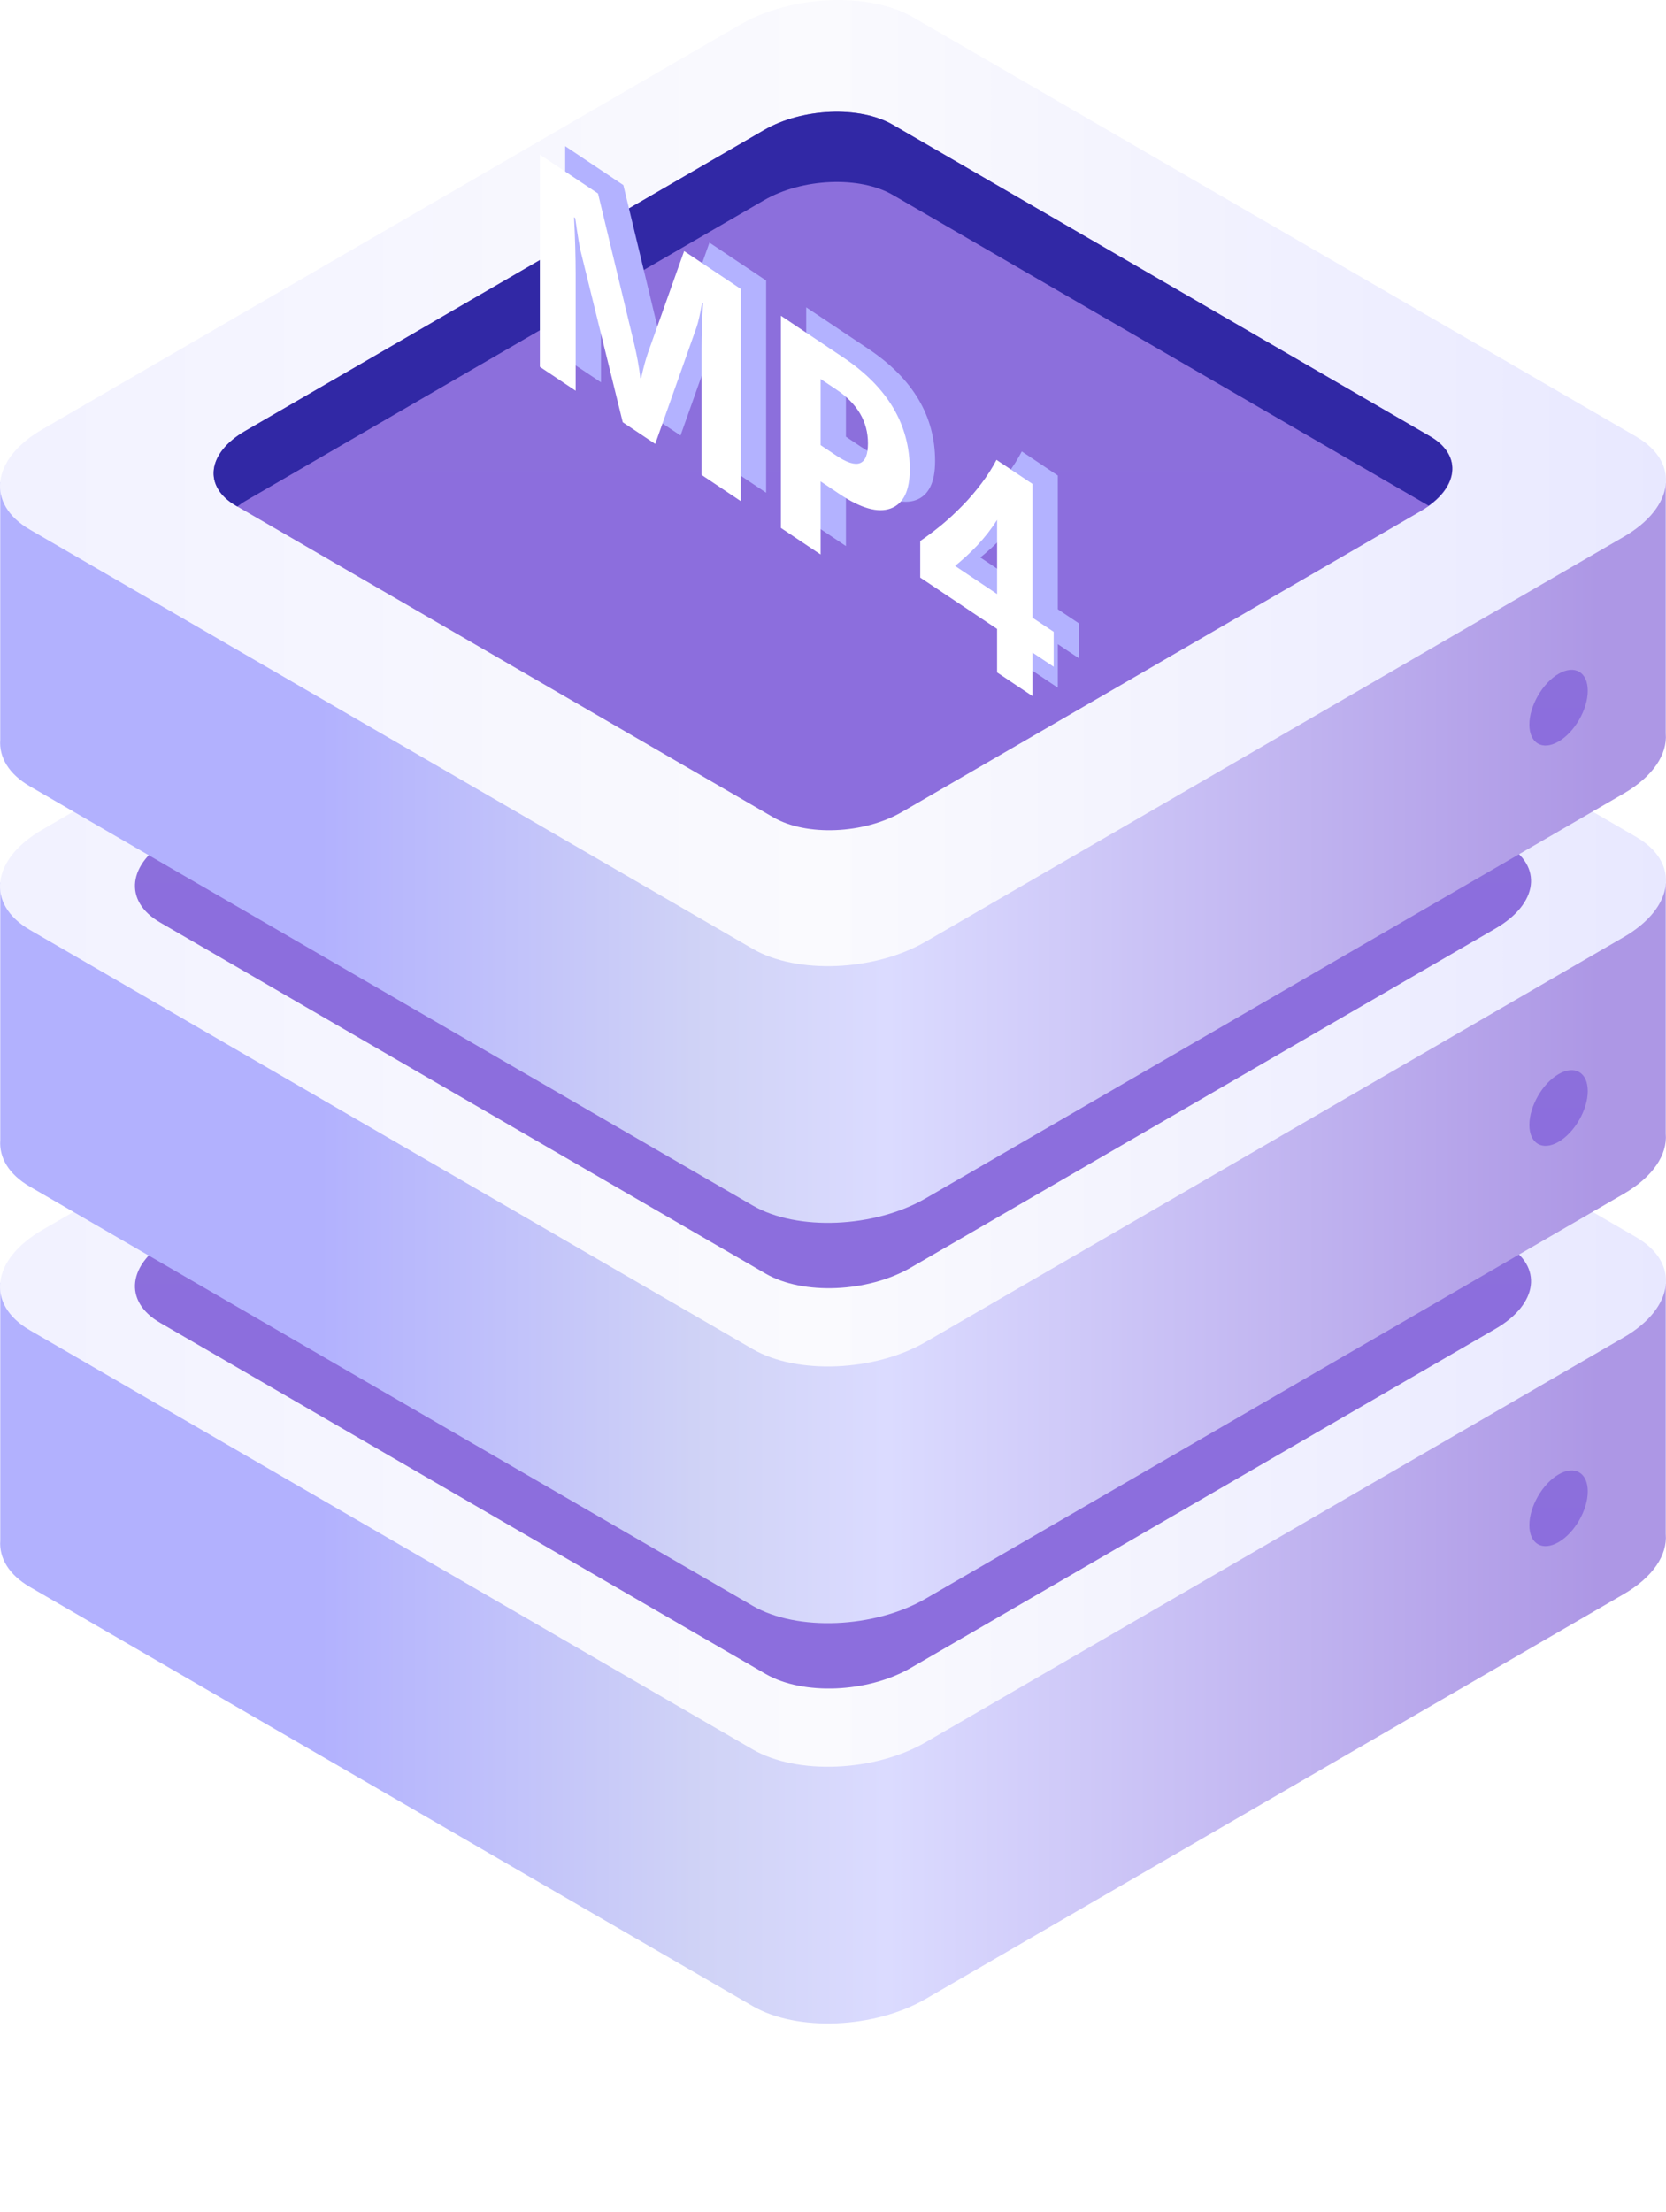 <svg fill="none" height="146" viewBox="0 0 110 146" width="110" xmlns="http://www.w3.org/2000/svg" xmlns:xlink="http://www.w3.org/1999/xlink"><filter id="a" color-interpolation-filters="sRGB" filterUnits="userSpaceOnUse" height="44.671" width="41.924" x="33.316" y="5.65"><feFlood flood-opacity="0" result="BackgroundImageFix"/><feColorMatrix in="SourceAlpha" result="hardAlpha" type="matrix" values="0 0 0 0 0 0 0 0 0 0 0 0 0 0 0 0 0 0 127 0"/><feOffset dy="2"/><feGaussianBlur stdDeviation="2"/><feComposite in2="hardAlpha" operator="out"/><feColorMatrix type="matrix" values="0 0 0 0 0.553 0 0 0 0 0.435 0 0 0 0 0.871 0 0 0 1 0"/><feBlend in2="BackgroundImageFix" mode="normal" result="effect1_dropShadow_1373_4939"/><feBlend in="SourceGraphic" in2="effect1_dropShadow_1373_4939" mode="normal" result="shape"/></filter><filter id="b" color-interpolation-filters="sRGB" filterUnits="userSpaceOnUse" height="44.671" width="41.924" x="31.645" y="6.206"><feFlood flood-opacity="0" result="BackgroundImageFix"/><feColorMatrix in="SourceAlpha" result="hardAlpha" type="matrix" values="0 0 0 0 0 0 0 0 0 0 0 0 0 0 0 0 0 0 127 0"/><feOffset dy="2"/><feGaussianBlur stdDeviation="2"/><feComposite in2="hardAlpha" operator="out"/><feColorMatrix type="matrix" values="0 0 0 0 0.553 0 0 0 0 0.435 0 0 0 0 0.871 0 0 0 1 0"/><feBlend in2="BackgroundImageFix" mode="normal" result="effect1_dropShadow_1373_4939"/><feBlend in="SourceGraphic" in2="effect1_dropShadow_1373_4939" mode="normal" result="shape"/></filter><linearGradient id="c"><stop offset="0" stop-color="#ad97e5"/><stop offset=".556" stop-color="#dbdbff"/><stop offset=".698" stop-color="#d0d3f6"/><stop offset="1" stop-color="#b2b1fe"/></linearGradient><linearGradient id="d" gradientUnits="userSpaceOnUse" x1="105.558" x2="21.033" xlink:href="#c" y1="122.945" y2="122.945"/><linearGradient id="e"><stop offset="0" stop-color="#f2f2ff"/><stop offset=".486" stop-color="#fafafe"/><stop offset="1" stop-color="#e8e8ff"/></linearGradient><linearGradient id="f" gradientUnits="userSpaceOnUse" x1="2.404" x2="110" xlink:href="#e" y1="85.421" y2="85.421"/><linearGradient id="g"><stop offset="0" stop-color="#8c6fdc"/><stop offset="1" stop-color="#8c6edd"/></linearGradient><linearGradient id="h" gradientUnits="userSpaceOnUse" x1="101.09" x2="101.09" xlink:href="#g" y1="58.006" y2="111.444"/><linearGradient id="i" gradientUnits="userSpaceOnUse" x1="104.834" x2="104.834" xlink:href="#g" y1="97.049" y2="102.047"/><linearGradient id="j" gradientUnits="userSpaceOnUse" x1="105.558" x2="21.033" xlink:href="#c" y1="96.526" y2="96.526"/><linearGradient id="k" gradientUnits="userSpaceOnUse" x1="2.404" x2="110" xlink:href="#e" y1="59.001" y2="59.001"/><linearGradient id="l" gradientUnits="userSpaceOnUse" x1="101.09" x2="101.09" xlink:href="#g" y1="31.585" y2="85.023"/><linearGradient id="m" gradientUnits="userSpaceOnUse" x1="104.834" x2="104.834" xlink:href="#g" y1="70.628" y2="75.626"/><linearGradient id="n" gradientUnits="userSpaceOnUse" x1="105.558" x2="21.032" xlink:href="#c" y1="70.105" y2="70.105"/><linearGradient id="o" gradientUnits="userSpaceOnUse" x1="2.404" x2="110" xlink:href="#e" y1="32.581" y2="32.581"/><linearGradient id="p" gradientUnits="userSpaceOnUse" x1="104.834" x2="104.834" xlink:href="#g" y1="44.208" y2="49.205"/><linearGradient id="q" gradientUnits="userSpaceOnUse" x1="95.898" x2="95.898" xlink:href="#g" y1="7.377" y2="54.796"/><clipPath id="r"><path d="m0 0h110v146h-110z" transform="matrix(-1 0 0 1 110 0)"/></clipPath><g clip-path="url(#r)"><path d="m109.984 101.257v-16.532l-36.92-.02-12.761-7.398c-2.928-1.698-8.045-1.484-11.426.476l-11.906 6.903-36.954-.02v17.004c-.084 1.149.555 2.258 1.962 3.074l47.719 27.66c2.928 1.698 8.045 1.485 11.426-.476l46.078-26.711c1.951-1.131 2.893-2.595 2.783-3.959z" fill="url(#d)"/><path d="m49.698 115.462-47.721-27.663c-2.928-1.698-2.562-4.663.821-6.623l46.078-26.713c3.382-1.96 8.498-2.174 11.426-.476l47.721 27.663c2.928 1.698 2.561 4.663-.821 6.623l-46.078 26.712c-3.381 1.96-8.498 2.174-11.426.476z" fill="url(#f)"/><path d="m50.557 110.484-39.99-23.183c-2.454-1.423-2.147-3.908.687-5.551l38.613-22.385c2.834-1.643 7.122-1.821 9.576-.398l39.99 23.182c2.454 1.423 2.146 3.908-.687 5.551l-38.614 22.385c-2.833 1.642-7.12 1.82-9.575.398z" fill="url(#h)"/><path d="m104.834 98.431c0 1.234-.863 2.734-1.927 3.352-1.065.616-1.928.117-1.928-1.118 0-1.234.863-2.734 1.928-3.352 1.064-.617 1.927-.117 1.927 1.117z" fill="url(#i)"/><path d="m109.984 74.836v-16.532l-36.92-.02-12.761-7.398c-2.928-1.698-8.045-1.486-11.426.476l-11.906 6.903-36.954-.02v17.004c-.084 1.149.555 2.258 1.962 3.073l47.719 27.663c2.928 1.698 8.045 1.484 11.426-.476l46.078-26.712c1.951-1.13 2.893-2.595 2.783-3.959z" fill="url(#j)"/><path d="m49.698 89.041-47.721-27.665c-2.928-1.698-2.562-4.663.821-6.623l46.078-26.711c3.382-1.96 8.498-2.174 11.426-.476l47.721 27.665c2.928 1.698 2.561 4.663-.821 6.623l-46.078 26.713c-3.381 1.96-8.498 2.172-11.426.474z" fill="url(#k)"/><path d="m50.557 84.063-39.99-23.182c-2.454-1.423-2.147-3.908.687-5.551l38.613-22.385c2.834-1.643 7.122-1.821 9.576-.398l39.99 23.182c2.454 1.423 2.146 3.908-.687 5.551l-38.614 22.385c-2.833 1.642-7.12 1.821-9.575.398z" fill="url(#l)"/><path d="m104.834 72.01c0 1.234-.863 2.734-1.927 3.352-1.065.617-1.928.117-1.928-1.117s.863-2.734 1.928-3.352c1.064-.617 1.927-.117 1.927 1.117z" fill="url(#m)"/><path d="m109.984 48.417v-16.534l-36.92-.02-12.761-7.398c-2.928-1.698-8.045-1.484-11.426.476l-11.906 6.903-36.956-.022v17.004c-.084 1.149.555 2.258 1.962 3.073l47.721 27.665c2.928 1.698 8.045 1.484 11.426-.476l46.078-26.711c1.951-1.131 2.893-2.597 2.783-3.959z" fill="url(#n)"/><path d="m49.698 62.623-47.721-27.665c-2.928-1.698-2.562-4.663.821-6.623l46.078-26.713c3.382-1.96 8.498-2.174 11.426-.476l47.721 27.665c2.928 1.698 2.561 4.663-.821 6.623l-46.078 26.713c-3.381 1.96-8.498 2.172-11.426.476z" fill="url(#o)"/><path d="m104.834 45.589c0 1.234-.863 2.734-1.927 3.352-1.065.617-1.928.117-1.928-1.117s.863-2.734 1.928-3.352c1.064-.617 1.927-.116 1.927 1.117z" fill="url(#p)"/><path d="m51.058 53.943-35.485-20.571c-2.178-1.263-1.904-3.468.611-4.926l34.264-19.863c2.515-1.458 6.318-1.617 8.496-.354l35.485 20.571c2.178 1.263 1.904 3.468-.609 4.926l-34.264 19.863c-2.515 1.459-6.32 1.617-8.498.354z" fill="url(#q)"/><path d="m15.572 33.372.101.058c.165-.119.319-.24.51-.351l34.264-19.863c2.515-1.458 6.318-1.617 8.496-.354l35.384 20.514c2.007-1.444 2.112-3.407.101-4.574l-35.485-20.571c-2.178-1.263-5.983-1.105-8.496.354l-34.264 19.863c-2.515 1.458-2.788 3.663-.611 4.926z" fill="#3128a5"/><g filter="url(#a)"><path d="m50.584 30.519-2.59-1.731v-8.379c0-.905.033-1.883.097-2.933l-.065-.043c-.135.769-.257 1.306-.365 1.611l-2.728 7.699-2.144-1.432-2.777-11.279c-.076-.305-.198-1.037-.365-2.197l-.073-.049c.07 1.427.106 2.662.106 3.703v7.744l-2.363-1.579v-14.004l3.841 2.566 2.379 9.89c.19.791.328 1.55.414 2.279l.049.033c.146-.677.3-1.248.463-1.712l2.379-6.692 3.743 2.501zm5.27-1.303v4.824l-2.623-1.752v-14.004l4.109 2.745c2.934 1.96 4.401 4.428 4.401 7.404 0 1.406-.422 2.263-1.267 2.572-.839.305-1.962-.012-3.37-.953zm0-6.758v4.365l1.031.689c1.397.933 2.095.664 2.095-.807 0-1.439-.698-2.625-2.095-3.558zm13.99 6.926v8.828l1.397.933v2.305l-1.397-.933v2.871l-2.338-1.563v-2.871l-5.075-3.391v-2.412c.449-.305.915-.655 1.397-1.049.482-.401.947-.832 1.397-1.293.449-.462.866-.948 1.25-1.459.39-.514.72-1.033.991-1.555zm-5.115 5.41 2.777 1.855v-4.893c-.189.296-.395.589-.617.877-.222.281-.455.552-.698.813-.244.254-.49.496-.739.727-.249.224-.49.431-.723.621z" fill="#b3b2ff"/></g><g filter="url(#b)"><path d="m48.912 31.075-2.59-1.731v-8.379c0-.905.033-1.883.098-2.933l-.065-.043c-.135.769-.257 1.306-.365 1.611l-2.728 7.699-2.144-1.432-2.777-11.279c-.076-.304-.198-1.037-.365-2.197l-.073-.049c.07 1.427.105 2.662.105 3.703v7.744l-2.363-1.579v-14.004l3.841 2.566 2.379 9.89c.19.791.328 1.55.414 2.279l.049.033c.146-.677.3-1.248.463-1.712l2.379-6.691 3.743 2.501zm5.27-1.303v4.824l-2.623-1.752v-14.004l4.109 2.745c2.934 1.96 4.401 4.428 4.401 7.404 0 1.406-.422 2.264-1.267 2.572-.839.305-1.962-.012-3.37-.953zm0-6.758v4.365l1.031.689c1.397.933 2.095.664 2.095-.807 0-1.439-.698-2.625-2.095-3.558zm13.991 6.926v8.828l1.397.933v2.305l-1.397-.933v2.871l-2.339-1.563v-2.871l-5.075-3.391v-2.412c.449-.305.915-.655 1.397-1.049.482-.401.947-.832 1.397-1.293s.866-.948 1.25-1.459c.39-.514.72-1.033.991-1.555zm-5.115 5.41 2.777 1.856v-4.893c-.189.297-.395.589-.617.877-.222.281-.455.552-.698.813-.244.254-.49.496-.739.727-.249.224-.49.431-.723.621z" fill="#fff"/></g></g></svg>